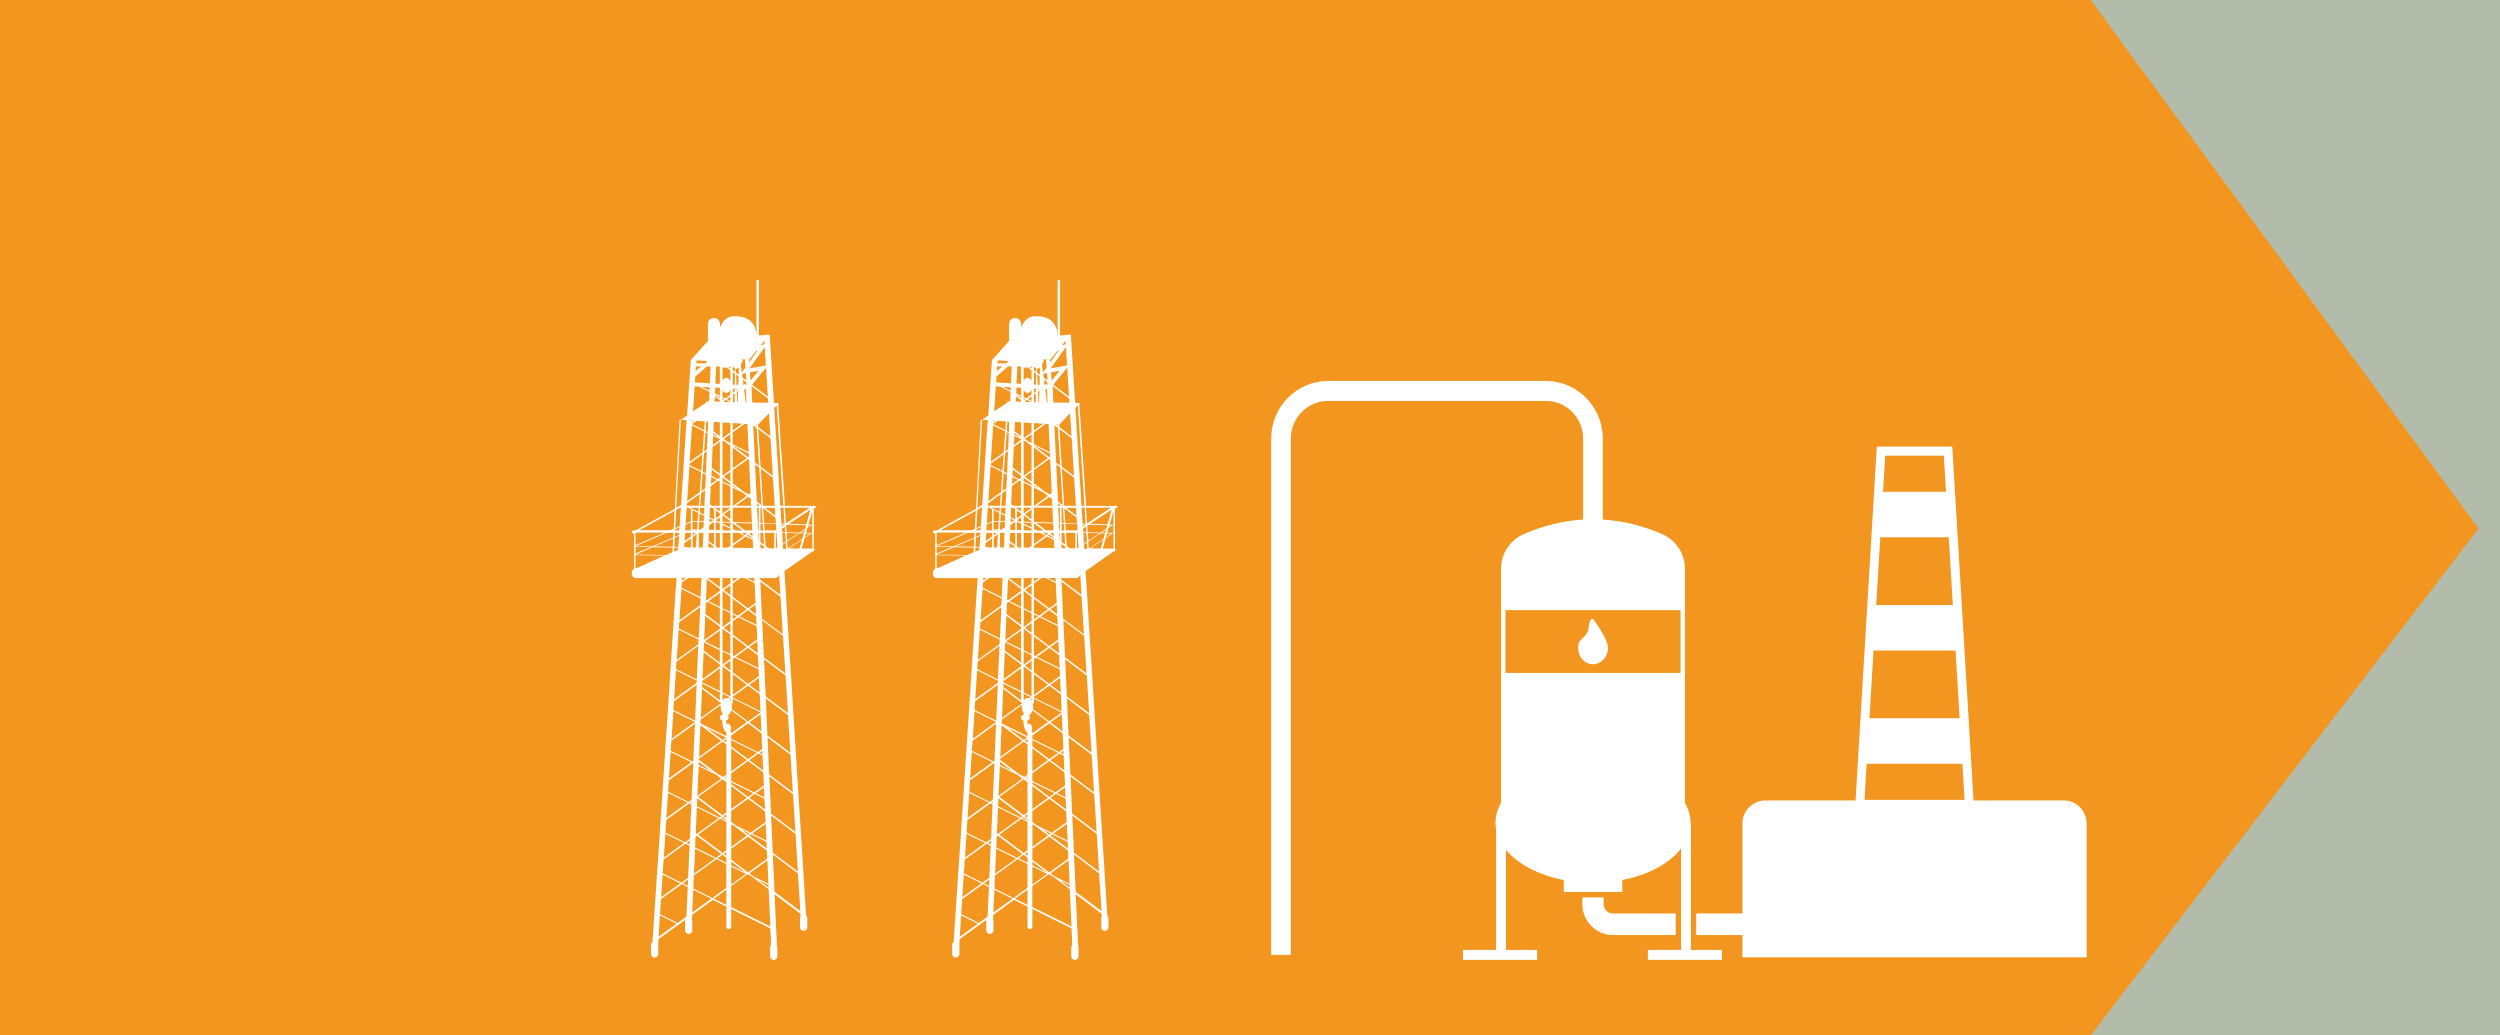 <?xml version="1.0" encoding="UTF-8"?>
<svg xmlns="http://www.w3.org/2000/svg" xmlns:xlink="http://www.w3.org/1999/xlink" id="Layer_1" data-name="Layer 1" viewBox="0 0 495 205">
  <defs>
    <style>
      .cls-1 {
        fill: #f2961f;
      }

      .cls-1, .cls-2, .cls-3, .cls-4 {
        stroke-width: 0px;
      }

      .cls-2 {
        fill: none;
      }

      .cls-3 {
        fill: #fff;
      }

      .cls-4 {
        fill: #b3bbaa;
      }

      .cls-5 {
        clip-path: url(#clippath);
      }
    </style>
    <clipPath id="clippath">
      <rect class="cls-2" x=".02" y="-.66" width="494.28" height="206.33"></rect>
    </clipPath>
  </defs>
  <rect class="cls-4" width="495" height="205"></rect>
  <g>
    <polygon class="cls-1" points=".02 -.66 .02 205.66 413.46 205.66 490.74 104.65 413.46 -.66 .02 -.66"></polygon>
    <g class="cls-5">
      <path class="cls-3" d="m408.62,158.49h-17.86l-4.21-70.06h-14.94l-4.21,70.06h-17.86c-2.51,0-4.54,2.06-4.54,4.6v17.78h-9.15v4.27h9.15v4.41h68.16v-26.46c0-2.54-2.03-4.6-4.54-4.6m-35.35-68.27h11.61l.43,7.16h-12.47l.43-7.16Zm-.97,16.16h13.55l.81,13.42h-15.17l.81-13.42Zm-1.35,22.42h16.25l.81,13.42h-17.86l.81-13.42Zm-1.78,29.58l.43-7.16h18.95l.43,7.16h-19.81Z"></path>
      <path class="cls-3" d="m315.41,131.52c1.64,0,2.97-1.46,2.97-3.26,0-1.62-2.4-4.97-2.88-5.63-.06-.09-.17-.12-.27-.08-.21.08-.53.36-.62,1.35-.25,2.72-2.15,2.15-2.15,4.37,0,1.8,1.33,3.26,2.97,3.26"></path>
      <path class="cls-3" d="m331.79,180.87h-12.43c-1.02,0-1.84-.84-1.84-1.87v-1.32h-4.22v1.32c0,3.38,2.72,6.14,6.06,6.14h12.43v-4.27Z"></path>
      <path class="cls-3" d="m334.8,162.92h-.07c0-1.38-.4-2.7-1.11-3.93v-46.4c0-2.99-1.8-5.65-4.51-6.84-3.92-1.71-7.83-2.63-11.75-2.88v-16.02c0-6.29-5.06-11.42-11.27-11.42h-43.13c-6.21,0-11.27,5.12-11.27,11.42v102.21h3.9v-102.21c0-4.12,3.31-7.47,7.37-7.47h43.13c4.06,0,7.37,3.35,7.37,7.47v16.02c-3.92.24-7.83,1.17-11.75,2.88-2.71,1.18-4.51,3.85-4.51,6.84v46.4c-.7,1.23-1.1,2.55-1.1,3.93,0,.45.05.9.13,1.34v23.82h-6.56v1.97h14.67v-1.97h-6.15v-19.82c2.33,2.83,6.44,5.02,11.44,5.99v2.37h11.58v-2.37c5.15-1,9.36-3.29,11.64-6.25v20.08h-6.57v1.97h14.68v-1.97h-6.16v-25.16Zm-2.05-29.68h-34.67v-12.43h34.67v12.43Z"></path>
      <path class="cls-3" d="m161.45,100.56c.1,0,.19-.08.19-.19s-.08-.19-.19-.19h-.32l.04-.13-.19.13h-5.56l-1.33-20.07v-.12s.18-.19.18-.19h-1.02s-.02-.36-.02-.36l-.83-13.19-1.1.07v.02c-.36.03-.75.06-1.04.09v-10.78c0-.13-.11-.24-.24-.24s-.24.11-.24.24v10.83c-.16-4.17-4.01-3.85-4.17-3.85-1.69-.18-2.59,1.07-3.05,2.22v-.69c0-.66-.54-1.2-1.2-1.2s-1.2.54-1.2,1.2v3.36l-3.39,3.79s1.93.06,3.31.2l-.49.43h-1.71l.04-.56-1.15-.07-.27,4.09-.02.24-.44,6.65-1.34.9h-.15s-.92,17.56-.92,17.56l-7.79,4.28s-.07-.07-.13-.07c-.07,0-.12.04-.15.1h-.25c-.13,0-.24.11-.24.24s.11.24.24.24l.09.17.15-.08v2.52l-.08.03.03.15h.05v1.48l-.08.03.03.15h.05v2.63c-.28.13-.48.48-.48.89,0,.52.33.95.74.95h8.13l-.09,1.38v.24s-.03.17-.03.17l-.49,7.46-.02.22v.16s-.01.08-.01.08l-.48,7.38-.02.38v.09s-.02.24-.02.24l-.47,7.13-.02.38-.02.34-.02.24-.45,6.89-.03.38-.04.58v.24s-.45,6.64-.45,6.64l-.02.38-.05.83-.02.24-.42,6.39-.03.38-.07,1.08v.24s-.42,6.14-.42,6.14l-.03.38-.09,1.33-.02.24-.39,5.9-.03.38-.1,1.57-.02.24-.37,5.65v.08c-.19.13-.3.34-.3.58v1.77c0,.4.32.72.72.72s.72-.32.72-.72v-1.77c0-.06,0-.12-.02-.18l.06-.98,3.91-2.82.2-.15,1.25-.9c-.06.11-.1.23-.1.37v1.76c0,.4.32.72.72.72s.72-.32.72-.72v-1.76c0-.11-.03-.22-.07-.31l.04-1,4.1-2.96,2.67,1.32v4c0,.27.21.48.48.48s.48-.21.48-.48v-3.52l7.75,3.84.03.69.02.35.1,2.23c-.12.13-.2.31-.2.5v1.76c0,.4.32.72.72.72s.72-.32.72-.72v-1.76c0-.12-.03-.24-.08-.34l-.13-2.85v-.25s-.02-.09-.02-.09l-.02-.35-.3-6.63,5.12,3.84.04.52c-.07.11-.12.24-.12.39v1.76c0,.4.32.72.72.72s.72-.32.72-.72v-1.76c0-.21-.09-.4-.23-.53l-.47-7.34-.02-.38-.47-7.46-.03-.38-.47-7.46-.02-.38-.47-7.46-.02-.38-.47-7.46-.02-.38-.47-7.46-.02-.38-.47-7.46-.03-.38-.47-7.46-.02-.38-.36-5.62,5.56-3.9s.06.04.1.04c.09,0,.16-.07.16-.16v-.05l.32-.23h-.32v-8.17h.3Zm-.62,3.32h-.15s-.6-.02-.6-.02l.75-2.64v2.66Zm-11.62,69.66l-.82-.62,3.55-2.56.21,4.63-2.93-1.45Zm2.94,1.7l.03.52-2.01-1.51,1.99.98Zm-4.02-2.5l-3.35-2.51v-2.17l3.35-2.42,3.7,2.78.07,1.6-3.78,2.73Zm-3.35-1.39v-.76l2.99,2.24-2.99-1.48Zm2.93,1.69l-2.93,2.11v-3.56l2.93,1.45Zm.18-7.6l-3.1,2.24v-4.44l.49.24,2.61,1.96Zm-1.18-1.25l1.73.85-.3.21-1.43-1.07Zm1.67,1.25l.35-.25,3.03,1.5.06,1.33-3.44-2.58Zm.55-.4l2.67-1.93.15,3.32-2.82-1.39Zm-.3-.15l-2.88-1.43-.97-.72v-2.17l3.35-2.42,3.35,2.51.1,2.1-2.95,2.13Zm-.75-6.93l-3.1,2.24v-4.57l3.1,2.33Zm-3.1-2.69v-.39l4.37,2.16-1.02.74-3.35-2.51Zm3.6,2.7l1.07-.78,1.92.95.1,2.14-3.09-2.31Zm1.27-.92l1.61-1.17.09,2.01-1.71-.84Zm-.3-.15l-4.57-2.26v-1.54l3.35-2.42,3,2.25.12,2.6-1.9,1.37Zm-1.47-6.41l-3.1,2.24v-4.57l3.1,2.33Zm-3.1-2.69v-1.27l5.1,2.52-1.75,1.26-3.35-2.51Zm3.6,2.7l1.8-1.3.8.4.13,2.95-2.74-2.05Zm1.99-1.44l.56-.41.03.7-.6-.29Zm-.3-.15l-5.29-2.62v-.66l3.35-2.42,2.65,1.99.14,3.1-.85.61Zm-5.21-9.59c.13,0,.24-.11.24-.24v-.74l5.49,2.72h0s-2.46,1.79-2.46,1.79l-3.23-2.42c.02-.15.04-.3.04-.46,0-.23-.03-.44-.08-.64m-.24-1.04v.45c-.07-.11-.15-.21-.23-.28l.23-.17Zm-.49,0c-.1-.04-.2-.07-.31-.07-.3,0-.56.18-.76.47v-1.34l1.41.7-.34.24Zm-1.07-1.18v-5.15l1.56,1.17v4.75l-1.56-.77Zm.25-5.33l1.32-.95v1.94l-1.32-.99Zm-.25-.19v-2.59l1.56.77v.69l-1.56,1.13Zm0-2.83v-4.27l1.56,1.17v3.87l-1.56-.77Zm.25-4.45l1.32-.95v1.94l-1.32-.99Zm-.25-.19v-3.47l1.56.77v1.57l-1.56,1.13Zm0-3.72v-3.39l1.56,1.17v2.99l-1.56-.77Zm.25-3.57l1.32-.95v1.94l-1.32-.99Zm-.25-.19v-2.2h1.56v1.07l-1.56,1.13Zm-.25,30.06l-4.39,3.17.27-6.26,4.12,3.09Zm-3.02-2.63l3.95,1.95-.68.49-3.26-2.45Zm-2.16,23.74l.09-2.14.26-.19,4.83,3.62-1.04.75-4.14-2.05Zm3.94,2.19l-4.17,3.01.02-.47.02-.35.18-4.14,3.95,1.95Zm-3.81-5.05l.22-5.08,4.31,2.13-4.31,3.11-.23-.17Zm.23-5.32l.07-1.56,4.75,3.56-.32.23-4.5-2.23Zm.35-7.93l3.48,1.72.99.75-4.73,3.41.26-5.88Zm-.05-24.15l-4.3,3.1.39-5.96,3.94,1.95-.04.9Zm.06,23.91l.03-.62,2.48,1.86-2.51-1.24Zm0-25.05l-3.94-1.95.08-1.27,4.13-2.98-.02.55v.35s-.25,5.3-.25,5.3Zm-3.83-3.6l.41-6.2,3.77,1.87-.06,1.36-4.12,2.98Zm.42-6.44l.07-1.02,1.27-.92h2.6l-.17,3.8-3.77-1.87Zm.09-1.4l.03-.53h.7l-.74.53Zm3.98,21.41l3.79,2.84s0,0,0,.01l-4.04,2.92.25-5.78Zm3.52-19.77v.4l-2.56,1.85-.19-.09.18-4.09,2.57,1.93Zm-2.41-2.17h2.41v1.81l-2.41-1.81Zm2.41,2.95v2.75l-2.26-1.12,2.26-1.63Zm-2.46,1.78l2.46,1.22v3.34l-2.87-2.15.09-2.18.32-.23Zm2.46,4.92v.41l-3.1,2.24.21-4.81,2.89,2.17Zm0,.77v3.63l-2.99-1.48,2.99-2.16Zm0,3.88v2.46l-3.19-2.39.07-1.61,3.12,1.55Zm0,2.82v.4l-3.44,2.48.23-5.29,3.21,2.4Zm0,.77v4.51l-3.47-1.72v-.3s3.47-2.5,3.47-2.5Zm0,4.76v1.58l-3.51-2.63.03-.67,3.48,1.72Zm0-41.99l-.09-.05.09-.07v.11Zm7.3-10.35l.46,7.45-.81-.61-.05-1.19v-.25s-.02-.15-.02-.15l-.02-.35-.25-5.42.69.51Zm-.39-.66l.35.02.02.25-.36-.27Zm1.67,16.56l2.44,1.83.08,1.19-2.33-.07-.18-2.94Zm.36-.09h1.95l.1,1.54-2.05-1.54Zm7.96,4.12l-1.18.79-2.52-.08-.08-1.29.32-.21,3.65.11-.19.68Zm.6-.67h.39s-.48.33-.48.33l.1-.33Zm-.66.9l-.16.58-.67-.02.84-.56Zm-3.7,3.77h-.62s-.05-.85-.05-.85l.59-.39.08,1.24Zm-9.07,5.76h.8l2.02,1,.18,3.94-1.47,1.07-3.03-2.27v-2.65l1.51-1.09Zm-1.51.72v-.72h1l-1,.72Zm2.79-.72h1.48l.04.75-1.52-.75Zm.48,6.19l1.24-.9.09,1.89-1.33-1Zm1.35,1.37l.08,1.73-3.39-1.68,1.72-1.24,1.59,1.19Zm-1.84-1.38l-1.77,1.28-1.01-.5v-2.87l2.78,2.09Zm-1.97,1.43l-.81.58v-.98l.81.4Zm.3.15l3.61,1.79.12,2.63-1.8,1.3-3.03-2.27v-2.64l1.11-.8Zm2.17,5.9l1.57-1.13.11,2.39-1.68-1.26Zm1.7,1.64l.12,2.54-4.51-2.23,2.45-1.77,1.94,1.46Zm-2.19-1.64l-2.5,1.8-.28-.14v-3.75l2.78,2.08Zm-2.7,1.95l-.08.06v-.1l.08.04Zm.3.15l4.72,2.34.06,1.32-2.13,1.54-3.03-2.27v-2.65l.38-.28Zm4.79,4.01l.13,2.9-2.03-1.52,1.9-1.37Zm-2.39,1.37l-2.78,2.01v-4.1l2.78,2.09Zm.25.18l2.3,1.72.15,3.35-5.48-2.71v-.17l3.03-2.19Zm2.4-21.31h2.98c.32,0,.6-.26.7-.63l.06-.05.25,4-3.98-2.98v-.35Zm-8.76-5.87h-.05s.03-.01.03-.01h.02Zm-8.27-.14h.81s-.03.42-.03.42l-.82.37.04-.79Zm11.76-3.4h-.15v-.08l.15.08Zm-.15-.32v-1.11l1.91,1.43h-1.26l-.64-.32Zm5.46-.99h.46s.08,1.31.08,1.31h-.54v-1.31Zm4.27,1.39l-.03-.45.58-.38.07,1.09-.58-.02s.02-.05.02-.09c0-.06-.02-.12-.06-.16m-10.21-.08h-.56l-1-.03v-1.06l1.56.77v.31Zm9.32,3.63h-.2l.19-.13v.13Zm-1.74-.1l-.62-.47-.16-2.58h1.86v3.07l-1.08-.02Zm-.59,0v-.07s.1.07.1.07h-.1Zm-8.55-.13v-2.91h1.56v2.53l-.54.39-1.02-.02Zm-7.6-.13l.05-.77,1.28-.93v1.73l-1.3-.02-.03-.02Zm2.5-2.54l-.18,2.59h-.66v-1.98l.85-.61Zm-.85.25v-.48h.67l-.67.48Zm2.02,2.36h-.77v-2.85h.9l-.04.79v.35s-.09,1.71-.09,1.71Zm2.26-.07v.1l-1.16-.02.04-.92,1.12.84Zm-1.1-1.19l.07-1.59h1.03v2.42l-1.1-.83Zm1.42,1.07v-2.66h.82v2.9h-.5s-.31-.24-.31-.24Zm2.86.27l.05-.03v.03h-.05Zm.53,0v-.39l2.55-1.84,1.38.68.07,1.61-4.01-.06Zm3.92-1.91v.11s-1.16-.58-1.16-.58l.28-.2.89.67Zm-.64-.84l.25-.18h.34l.03.65-.62-.47Zm-.83.23l-.84-.41h.93l.24.18-.33.24Zm-.2.14l-2.25,1.63v-2.19h1.12l1.13.56Zm2.84.98l-.07-1.54h.12v1.58l-.04-.03Zm.04.4v.57l-.03-.54v-.05s.03.02.03.02Zm.32,1.08v-.84l.74.56.02.3h-.76Zm0-1.21v-1.82h.57l.15,2.35-.72-.54Zm3.05,1.24v-3.05h.14l.18,2.84-.32.21Zm-14.32-3.68h-.12s.12-.09.12-.09v.09Zm1.11.03l.04-.95.73-.53h.23v1.51l-1.01-.03Zm.06-1.33v-.17s.23,0,.23,0l-.23.17Zm-1.14.83l-.63.45h-.36s.11-1.51.11-1.51l.92.03-.05,1.03Zm-.84.6h-.01s-.14.01-.14.01h0s.16-.01.16-.01Zm-.45.01h-.9v-.04h.03s.87.02.87.02v.02Zm-1.22.48v.71l-1.26.91.1-1.51.27-.11h.89Zm-2.33.44l-.86.37.04-.81h.84l-.03.44Zm-.01.18l-.11,1.6-.02.24v.03s-.02.28-.02.28h-.81s.09-1.79.09-1.79l.86-.37Zm2.34,2.35v.05h-.85s-.12-.07-.12-.07h.97Zm.32,0h.65s0,.05,0,.05h-.65v-.05Zm1.25.02h.76s0,.04,0,.04h-.76v-.04Zm1.87.03l1.16.02v.02h-1.17s0-.03,0-.03Zm2.3.04h0s-.28,0-.28,0h-.01s.29,0,.29,0Zm.52,0h.35s-.35,0-.35,0h0Zm11.93-.93l-.13-2.13.61.02.11,1.71-.59.4Zm.77-2.1l2.28.07-2.18,1.45-.1-1.52Zm-.99-1.33l-.02-.37.56.02-.53.35Zm-1.06.69l-.19.12h-2.13l-.08-1.29,2.33.07.07,1.09Zm-3.15-1.35v-3.01h.26l.19,3.03h-.45Zm-.72-4.24l-.02-.38v-.25s-.08-1.45-.08-1.45l-.02-.35-.22-4.92.82.61.46,7.45-.95-.71Zm.65.86h-.62l-.02-.48.64.48Zm-.6.37h.34v3h-.2s-.14-3-.14-3Zm.34,3.16v1.32h-.14l-.03-.56-.02-.35-.02-.41h.2Zm-1.29,1.21l-.15.11h-1.3l-1.95-1.46,3.35.1.06,1.25Zm-4.33-.45l-1.56-.78v-.2l1.56.05v.93Zm-2.09-.79v1.3l-.82-.02v-1.51h.37s.44.23.44.23Zm-.26-.37l-.56-.27.82-.59v.87h-.26Zm-.56-.64v-1.61l.82.61v.41l-.82.59Zm.82-1.36l-1.02-.76h1.02v.76Zm-.82,1.97h.03s-.03.01-.03.01h0Zm-.34,0h.02s0,0,0,0h-.02Zm.02-.4l-.9-.45.08-1.88h.45l.37.27v2.05Zm-.9-25.5h0s-1.55-.76-1.55-.76l1.58.09-.03.67Zm.72,25.66l-.33.24h-.43s.03-.6.03-.6l.73.36Zm-1.04-18.43v.35s-.04.6-.04.6l-.43-.21.13-1.85.38.03-.05,1.09Zm-.05,1.19l-.14,3.19-.56.41.27-3.82.43.21Zm-.16,3.57l-.11,2.47v.35s-.08,1.53-.08,1.53l-.64-.32.26-3.63.57-.41Zm-.2,4.6l-.12,2.74-.78.57.26-3.62.65.32Zm-.14,3.11l-.09,1.99-.02.35-.03.76h-.84l.18-2.52.79-.58Zm-.15,3.47l-.06,1.35-.85-.42.06-.92h.85Zm-.07,1.59l-.05,1.09-.92-.03.1-1.49.86.43Zm-1.26,1.05l-1.01-.03h-.02v-2.15l1.15.57-.12,1.62Zm.13-1.85l-1.58-.78h1.64l-.06.78Zm-1.13,1.98l.99.03-.11,1.5-.9-.03h-.02v-1.49h.03Zm-.35,1.64l-.17.07h-.95l.07-1.12,1.05-.45v1.49Zm-2.27.07h-.85v-.23s.89-.38.89-.38l-.04.61Zm-1.15,0h-.24l.24-.1v.1Zm-.03.48l-.05.94-4.09,1.75-3.36-.05,6.17-2.64h1.34Zm-.06,1.12l-.08,1.64-3.61-.06,3.7-1.59Zm-.09,1.8l-.05.93-1.24.56-6.07-.09,3.39-1.45,3.96.06Zm17.41,33l.16,3.4-2.38-1.79,2.23-1.61Zm.12-22.5v-.35s-.13-2.55-.13-2.55v-.25s-.04-.61-.04-.61l3.98,2.99.47,7.46-4.12-3.09-.16-3.59Zm5.23-10.28l-.09-1.41,2.44-1.63.86.03-.31,1.08-2.9,1.93Zm3.6-3l.86.03-1.06.71.21-.74Zm.04-.16l.26-.92.84-.56.11-.07v1.59h-.15s-1.07-.04-1.07-.04Zm.07-1.66l-3.46-.1,4.28-2.79-.82,2.9Zm.71-3.29l-4.75,3.1-.21-3.1h4.96Zm-5.04,3.16l-.6-.02-.02-.35-.02-.38-.15-2.41h.59l.21,3.16Zm-1.55-23.44l1.32,19.91h-.59l-.29-4.67-.02-.38-.47-7.46-.02-.38-.41-6.49.5-.52Zm-.38,19.91h-2.32l-.46-7.37,2.43,1.82.35,5.55Zm-.37-5.93l-2.43-1.82-.46-7.45,2.42,1.81.47,7.46Zm-.49-7.84l-2.42-1.81-.03-.48,2.16-2.25.29,4.54Zm-.42-6.64l-3.17-.04-.15-3.24,3.27,2.45.05.82Zm-3.48,18.59v.07s-.26-.2-.26-.2l.26.13Zm-.07-.28l.06-.04v.07s-.06-.03-.06-.03Zm.09.72l.06,1.37h-3.05l2.45-1.77.54.4Zm-.05-23.41l-.12-1.64,1.71-.31-1.59,1.94Zm3.43,3.17l-3.13-2.35,2.51-3.07.26-.32.36,5.73Zm-.7-11.04l.04.68-.48.13-.28.08.72-.89Zm-.06,1.43l.14-.19.23,3.64-.57.1-2.65.47v-.04s2.85-3.98,2.85-3.98Zm-4.26,2.49v-.16s0-.09-.01-.13l1.3.14,1.48-1.84.27-.08-1.72,2.4-.04-.48-.8-.05.1,1.56-.35.48-.36.5-.22-1.69c.21-.15.35-.39.35-.66m.64,4.89h-.02s-.02-.34-.02-.34l-.41.29-.14-1.08.7.53.03.49-.16.11Zm.14,3.39h-.13s-.34-2.62-.34-2.62l.35.02.12,2.6Zm-.77-4.92l-.1-.76.68-.12h.07s.09,1.43.09,1.43l-.73-.55Zm-1.25-1.75c.19,0,.37-.1.52-.28l-.04,1.46-.54-.4-.04-.78s.06,0,.09,0m.1,4.2v-.24s.31.02.31.02h0s-.31.23-.31.23Zm.3.15l-.06,2.29h-.12s-.09-2.09-.09-2.09l.28-.2Zm-.34-1.18l-.09-2.02.51.38-.05,1.66-.37-.02Zm-.73-3.7c.12.22.27.39.44.47v.69s-.44-.32-.44-.32v-.83Zm0,1.2l.43.32-.04,2.17-.39-.02v-2.46Zm0,3.25l.38.02v.56s-.38.27-.38.27v-.85Zm0,1.21l.37-.26-.03,1.76h-.33s0-.01,0-.01v-1.48Zm0,5.63l1.88.12-1.88,1.35v-1.47Zm0,1.84l2.34-1.69.55.03.25,5.57-3.15-1.56v-2.36Zm0,2.6l3.16,1.56.03.64-.16.11-3.03-2.27v-.04Zm0,.41l2.78,2.09-2.78,2.01v-4.1Zm0,4.46l3.03-2.19.19.14.3,6.61-.34.24-.85-.42-2.33-1.75v-2.64Zm0,3.01l.9.67-.9-.44v-.23Zm0,.47l1.85.92.93.7-2.71,1.96h-.07v-3.57Zm0,3.99l.06-.04h3.59l.13,2.96-3.56-.11-.22-.16v-2.64Zm-.48,2.28l-1.32-.99,1.32-.95v1.94Zm0-7.47l-1.32-.99,1.32-.95v1.94Zm0-7.63l-.64-.32-.67-.5,1.32-.95v1.77Zm-.73-8.71l.73-.53v.89l-.73-.36Zm.69.59l-1.11-.04-.17-.13.38-.28.89.44Zm.04-7.08v.43l-.39-.29c.13-.04.26-.09.39-.14m-1.56.24c.27.04.54.03.8-.02l.76.57v2.14c-.17-.41-.47-.68-.8-.68-.31,0-.59.23-.76.59v-2.6Zm0,4.46c.18.36.45.59.76.59.33,0,.63-.27.8-.68v.98l-1.03.75-.53-.26v-1.37Zm0,1.62l.33.16-.33.24v-.4Zm0,4.8l1.56.1v1.85l-1.56,1.13v-3.08Zm0,3.55l.44.22,1.12.84v4.8l-1.56,1.13v-6.99Zm0,7.36l1.56,1.17v.35l-1.56-.77v-.75Zm0,.99l1.56.77v3.81h-1.56v-4.58Zm0,4.96h1.56v.03l-1.56,1.13v-1.16Zm1.56,2.69v.14l-1.56-.05v-1.27l1.56,1.17Zm-2.81-30.67h.51c.07.04.14.07.21.1v3.37l-.88-.05.15-3.41Zm-.18,4.19l.91.05v1.57l-.96-.47.05-1.15Zm-.06,1.39l.97.48v.27l-.97-.73v-.02Zm-.02.38l.99.74v.31l-1.03-.04.04-1.01Zm-.22,5.05l1.21.08v2.72l-1.29-.96.08-1.83Zm-.1,2.18l1.3.98h0s-1.32-.65-1.32-.65v-.33Zm-.02.56l1.33.66v.16l-1.41,1.02.08-1.83Zm-.1,2.21l1.43-1.03v6.34l-1.61-1.2.18-4.1Zm-.2,4.46l1.62,1.22v.4l-.39.28-1.28-.64.06-1.27Zm-.07,1.51l1.09.54-1.16.83.06-1.37Zm1.39.69l.29.15v4.84h-1.52l-.41-.3.16-3.62,1.47-1.06Zm-4.44-22.61h1.03l-1.09.96.06-.96Zm-.13,2.04l2.31-2.04h.73l-.15,3.35-2.96-.17.08-1.14Zm-.12,1.92l.84.05,2.1,1.04v.11s-.08,1.78-.08,1.78l-.43-.02h-.14s0,.14,0,.14v.11s-2.6,1.73-2.6,1.73l.32-4.94Zm-.44,6.78l.36.02-.38.28.02-.3Zm-.04.68l.87-.63,1.62.1-.12,1.73-2.38-1.18v-.03Zm-.02.27l2.37,1.17-.3,4.18-2.55,1.84.47-7.19Zm-.5,7.57l2.55-1.84-.23,3.27-2.33-1.15.02-.28Zm-.03.51l2.33,1.15-.28,3.98-2.5,1.81.46-6.95Zm-.48,7.33l2.5-1.8-.16,2.3h-2.37l.03-.5Zm.18.87l.65.32s-.06.07-.06.12v2.3l-1.04.44.21-3.19h.24Zm-1.39-17.38l1.13.07v.23s-.03.24-.03.24l-.05.78-.03.38-.44,6.69-.02.24-.03.53-.02.38-.45,6.94-.02.24v.15s-.95.52-.95.52l.91-17.38Zm0,17.32v.05s-.24,3.69-.24,3.69l-.88.38.19-3.61.94-.52Zm-1.24.68l-.19,3.57-.65.28h-6.17l7.02-3.85Zm-7.74,4.33h5.77l-5.77,2.47v-2.47Zm0,2.8l3.01.04-3.01,1.29v-1.34Zm0,4.23v-2.57l5.73.09-5.51,2.48h-.22Zm8.13,18.49l4.3-3.11v.06s-.02.35-.02.35l-.28,6.24-4.11-2.03.1-1.51Zm-.11,1.75l4.11,2.04-.02.4v.04s-4.47,3.23-4.47,3.23l.37-5.71Zm-.4,6.09l4.48-3.23-.3,6.81v.3s-4.3-2.12-4.3-2.12l.12-1.76Zm-.13,2l4.28,2.12-4.63,3.35.36-5.46Zm-.38,5.84l4.65-3.36-.28,6.33v.35s-.04.65-.04.65l-.2.14-4.27-2.11.13-2.01Zm-.15,2.24l4.08,2.02-4.42,3.19.34-5.21Zm-.53,8.09l3.89,1.92-4.21,3.04.33-4.97Zm-.53,8.09l3.7,1.83-4,2.89.31-4.72Zm-.53,8.09l3.5,1.73-3.79,2.74.29-4.47Zm-.81,12.31l.28-4.23,3.31,1.64-3.59,2.59Zm5.65-6.92l-.02.35-.12,2.58-1.73,1.25-3.49-1.73.2-2.99,4.12-2.97,1.17.58-.13,2.93Zm.14-3.17l-.98-.49,1.04-.75-.05,1.23Zm.18-4.06l-.02.35-.09,2.1-1.35.97-3.69-1.82.18-2.75,4.33-3.13.8.4-.17,3.87Zm.18-4.11l-.61-.3.65-.47-.03.77Zm.14-3.12v.35s-.08,1.62-.08,1.62l-.97.7-3.88-1.92.16-2.5,4.54-3.28.44.22-.21,4.81Zm.22-5.05l-.25-.12.26-.19v.32Zm.1-2.18l-.02.35-.05,1.14-.58.42-4.07-2.02.15-2.25,4.75-3.43.08.04-.25,5.75Zm.06,23.8l.04-.95v-.35s.16-3.2.16-3.2l3.58,1.77-3.78,2.73Zm6.75-1.5l-2.47-1.22,2.47-1.79v3.01Zm0-3.37l-2.77,2-3.77-1.87.11-2.59,4.48-3.24,1.95.96v4.74Zm0-4.98l-1.75-.87.99-.71.76.57v1.01Zm0-1.37l-.52-.39.52-.37v.76Zm0-1.12l-.76.55-4.83-3.62,4.36-3.15,1.23.61v5.61Zm0-5.86l-1.03-.51.26-.19.76.57v.13Zm0-.49l-.52-.39.52-.37v.76Zm0-1.12l-.76.55-4.83-3.62,4.83-3.49.76.57v5.98Zm0-6.35l-.52-.38h.01s.5.24.5.24v.15Zm0-.39l-.3-.15.3-.22v.37Zm0-.73l-.6.44-.92-.46-3.9-2.92v-.25s4.67-3.36,4.67-3.36l.76.57v5.98Zm0-6.35l-.52-.38.52-.37v.76Zm0-1.98v.71l-4.98-2.47-.13-.1.03-.73,3.97-2.87c-.01.1-.02.2-.02.31,0,.55.16,1.04.41,1.36-.01.08-.02.16-.03.24-.3.01-.54.26-.54.56,0,.28.21.52.48.56.02.9.16,1.62.34,1.75.06.29.24.52.46.61,0,.02,0,.03,0,.05m.81-.35c.09-.15.15-.33.15-.54,0-.49-.32-.88-.72-.88-.1,0-.2.03-.28.07.02-.22.04-.46.04-.72.27-.04.48-.27.48-.56,0-.18-.09-.35-.22-.45.33-.12.61-.48.75-.95l3.06,2.29-3.1,2.24v-.17c0-.14-.06-.26-.15-.35m.15,34.94v-4.18l3.23-2.33.72.36,3.46,2.59.05,1.1.02.35.27,5.94-7.74-3.83Zm13.69.79l-5.11-3.84v-.22s-.04-.61-.04-.61v-.25s-.29-6.02-.29-6.02v-.26s4.97,3.73,4.97,3.73l.47,7.46Zm-.49-7.84l-4.97-3.73-.07-1.64v-.25s-.23-4.71-.23-4.71v-.35s-.03-.41-.03-.41l4.84,3.63.47,7.46Zm-.49-7.84l-4.83-3.62-.11-2.45v-.25s-.16-3.4-.16-3.4l-.02-.35-.04-.91,4.7,3.52.47,7.46Zm-.49-7.84l-4.69-3.51-.15-3.26v-.25s-.11-2.08-.11-2.08v-.35s-.08-1.41-.08-1.41l4.55,3.41.47,7.46Zm-.49-7.84l-4.55-3.41-.19-4.07v-.25s-.04-.78-.04-.78l-.02-.35-.09-1.91,4.41,3.31.47,7.46Zm-.49-7.84l-4.4-3.3-.21-4.59v-.29s-.02-.07-.02-.07v-.18s-.11-2.23-.11-2.23l4.27,3.2.47,7.46Zm-.5-7.84l-4.26-3.19-.19-4.09-.02-.35-.06-1.24v-.25s-.08-1.42-.08-1.42l4.13,3.09.47,7.46Zm.71-24.77l2.58-1.72-.49,1.73-2.09-.02Zm2.49.02l.59-2.07,1.43-.95.11-.07v3.11l-2.12-.02Z"></path>
      <path class="cls-3" d="m221.08,100.56c.1,0,.19-.08.19-.19s-.08-.19-.19-.19h-.32l.04-.13-.19.13h-5.56l-1.33-20.07v-.12s.18-.19.18-.19h-1.02s-.02-.36-.02-.36l-.83-13.19-1.1.07v.02c-.36.03-.75.06-1.04.09v-10.78c0-.13-.11-.24-.24-.24s-.24.11-.24.24v10.83c-.16-4.17-4.01-3.85-4.17-3.85-1.69-.18-2.59,1.07-3.05,2.22v-.69c0-.66-.54-1.2-1.2-1.2s-1.2.54-1.2,1.2v3.36l-3.39,3.79s1.93.06,3.31.2l-.49.43h-1.71l.04-.56-1.15-.07-.27,4.09-.02.24-.44,6.65-1.34.9h-.15s-.92,17.56-.92,17.56l-7.79,4.28s-.07-.07-.13-.07c-.07,0-.12.04-.15.1h-.25c-.13,0-.24.11-.24.24s.11.24.24.24l.09.17.15-.08v2.52l-.08.03.03.15h.05v1.48l-.08.03.03.15h.05v2.63c-.28.13-.48.48-.48.89,0,.52.33.95.74.95h8.13l-.09,1.38v.24s-.03.17-.03.17l-.49,7.46-.02.22v.16s-.01.08-.01.08l-.48,7.38-.02.38v.09s-.02.24-.02.24l-.47,7.13-.02.38-.02.34-.02.24-.45,6.89-.03.38-.04.58v.24s-.45,6.64-.45,6.64l-.02.38-.05.83-.02.24-.42,6.39-.03.38-.07,1.08v.24s-.42,6.14-.42,6.14l-.03.38-.09,1.33-.02.24-.39,5.9-.03.38-.1,1.57-.02.24-.37,5.65v.08c-.19.13-.3.34-.3.58v1.77c0,.4.32.72.72.72s.72-.32.72-.72v-1.77c0-.06,0-.12-.02-.18l.06-.98,3.91-2.82.2-.15,1.25-.9c-.06.11-.1.23-.1.37v1.76c0,.4.32.72.72.72s.72-.32.72-.72v-1.76c0-.11-.03-.22-.07-.31l.04-1,4.1-2.96,2.67,1.32v4c0,.27.21.48.48.48s.48-.21.48-.48v-3.52l7.75,3.84.03.69.02.35.1,2.23c-.12.13-.2.31-.2.5v1.76c0,.4.32.72.72.72s.72-.32.72-.72v-1.76c0-.12-.03-.24-.08-.34l-.13-2.85v-.25s-.02-.09-.02-.09l-.02-.35-.3-6.63,5.12,3.84.04.52c-.07.11-.12.24-.12.39v1.76c0,.4.32.72.72.72s.72-.32.72-.72v-1.76c0-.21-.09-.4-.23-.53l-.47-7.34-.02-.38-.47-7.46-.03-.38-.47-7.46-.02-.38-.47-7.46-.02-.38-.47-7.46-.02-.38-.47-7.46-.02-.38-.47-7.46-.03-.38-.47-7.46-.02-.38-.36-5.62,5.56-3.9s.06.04.1.04c.09,0,.16-.07.16-.16v-.05l.32-.23h-.32v-8.17h.3Zm-.62,3.32h-.15s-.6-.02-.6-.02l.75-2.64v2.66Zm-11.62,69.66l-.82-.62,3.55-2.56.21,4.63-2.93-1.45Zm2.94,1.7l.03.52-2.01-1.51,1.99.98Zm-4.02-2.5l-3.35-2.51v-2.17l3.35-2.42,3.7,2.78.07,1.6-3.78,2.73Zm-3.35-1.39v-.76l2.99,2.24-2.99-1.48Zm2.93,1.69l-2.93,2.11v-3.56l2.93,1.45Zm.18-7.6l-3.1,2.24v-4.44l.49.24,2.61,1.96Zm-1.18-1.25l1.73.85-.3.21-1.43-1.07Zm1.67,1.25l.35-.25,3.03,1.5.06,1.33-3.44-2.58Zm.55-.4l2.67-1.93.15,3.32-2.82-1.39Zm-.3-.15l-2.88-1.43-.97-.72v-2.17l3.35-2.42,3.35,2.51.1,2.1-2.95,2.13Zm-.75-6.93l-3.1,2.24v-4.57l3.1,2.33Zm-3.1-2.69v-.39l4.37,2.16-1.02.74-3.35-2.51Zm3.6,2.7l1.07-.78,1.92.95.1,2.14-3.09-2.31Zm1.27-.92l1.61-1.17.09,2.01-1.71-.84Zm-.3-.15l-4.57-2.26v-1.54l3.35-2.42,3,2.25.12,2.6-1.9,1.37Zm-1.47-6.41l-3.1,2.24v-4.57l3.1,2.33Zm-3.1-2.69v-1.27l5.1,2.52-1.75,1.26-3.35-2.51Zm3.6,2.7l1.8-1.3.8.4.13,2.95-2.74-2.05Zm1.99-1.44l.56-.41.03.7-.6-.29Zm-.3-.15l-5.29-2.62v-.66l3.35-2.42,2.65,1.99.14,3.1-.85.61Zm-5.21-9.59c.13,0,.24-.11.24-.24v-.74l5.49,2.72h0s-2.46,1.79-2.46,1.79l-3.23-2.42c.02-.15.04-.3.04-.46,0-.23-.03-.44-.08-.64m-.24-1.04v.45c-.07-.11-.15-.21-.23-.28l.23-.17Zm-.49,0c-.1-.04-.2-.07-.31-.07-.3,0-.56.18-.76.47v-1.34l1.41.7-.34.24Zm-1.07-1.18v-5.15l1.56,1.17v4.75l-1.56-.77Zm.25-5.33l1.32-.95v1.94l-1.32-.99Zm-.25-.19v-2.59l1.56.77v.69l-1.56,1.13Zm0-2.83v-4.27l1.56,1.17v3.87l-1.56-.77Zm.25-4.45l1.32-.95v1.94l-1.32-.99Zm-.25-.19v-3.47l1.56.77v1.57l-1.56,1.13Zm0-3.72v-3.39l1.56,1.17v2.99l-1.56-.77Zm.25-3.57l1.32-.95v1.94l-1.32-.99Zm-.25-.19v-2.2h1.56v1.07l-1.56,1.13Zm-.25,30.06l-4.39,3.17.27-6.26,4.12,3.09Zm-3.02-2.63l3.95,1.95-.68.49-3.26-2.45Zm-2.16,23.74l.09-2.14.26-.19,4.83,3.62-1.04.75-4.14-2.05Zm3.94,2.19l-4.17,3.01.02-.47.02-.35.18-4.14,3.95,1.95Zm-3.81-5.05l.22-5.08,4.31,2.13-4.31,3.11-.23-.17Zm.23-5.32l.07-1.56,4.75,3.56-.32.23-4.5-2.23Zm.35-7.93l3.48,1.72.99.75-4.73,3.41.26-5.88Zm-.05-24.15l-4.3,3.1.39-5.96,3.94,1.95-.04.9Zm.06,23.91l.03-.62,2.48,1.86-2.51-1.24Zm0-25.05l-3.94-1.95.08-1.27,4.13-2.98-.02.55v.35s-.25,5.3-.25,5.3Zm-3.83-3.6l.41-6.2,3.77,1.87-.06,1.36-4.12,2.98Zm.42-6.44l.07-1.02,1.27-.92h2.6l-.17,3.8-3.77-1.87Zm.09-1.4l.03-.53h.7l-.74.53Zm3.98,21.41l3.79,2.84s0,0,0,.01l-4.04,2.92.25-5.78Zm3.52-19.77v.4l-2.56,1.85-.19-.09.18-4.09,2.57,1.93Zm-2.41-2.17h2.41v1.81l-2.41-1.81Zm2.41,2.95v2.75l-2.26-1.12,2.26-1.63Zm-2.46,1.78l2.46,1.22v3.34l-2.87-2.15.09-2.18.32-.23Zm2.46,4.92v.41l-3.1,2.24.21-4.81,2.89,2.17Zm0,.77v3.63l-2.99-1.48,2.99-2.16Zm0,3.88v2.46l-3.19-2.39.07-1.61,3.12,1.55Zm0,2.82v.4l-3.44,2.48.23-5.29,3.21,2.4Zm0,.77v4.51l-3.47-1.72v-.3s3.47-2.5,3.47-2.5Zm0,4.76v1.58l-3.51-2.63.03-.67,3.48,1.72Zm0-41.99l-.09-.05.09-.07v.11Zm7.3-10.35l.46,7.45-.81-.61-.05-1.19v-.25s-.02-.15-.02-.15l-.02-.35-.25-5.42.69.51Zm-.39-.66l.35.02.02.25-.36-.27Zm1.67,16.56l2.44,1.83.08,1.19-2.33-.07-.18-2.94Zm.36-.09h1.95l.1,1.54-2.05-1.54Zm7.96,4.12l-1.18.79-2.52-.08-.08-1.29.32-.21,3.65.11-.19.68Zm.6-.67h.39s-.48.33-.48.33l.1-.33Zm-.66.9l-.16.58-.67-.02.84-.56Zm-3.7,3.77h-.62s-.05-.85-.05-.85l.59-.39.08,1.24Zm-9.07,5.76h.8l2.02,1,.18,3.94-1.47,1.07-3.03-2.27v-2.65l1.51-1.09Zm-1.51.72v-.72h1l-1,.72Zm2.79-.72h1.48l.04.75-1.52-.75Zm.48,6.19l1.24-.9.09,1.89-1.33-1Zm1.35,1.37l.08,1.73-3.39-1.68,1.72-1.24,1.59,1.19Zm-1.84-1.38l-1.77,1.28-1.01-.5v-2.87l2.78,2.09Zm-1.97,1.43l-.81.58v-.98l.81.4Zm.3.15l3.61,1.79.12,2.63-1.8,1.3-3.03-2.27v-2.64l1.11-.8Zm2.17,5.9l1.57-1.13.11,2.39-1.68-1.26Zm1.7,1.64l.12,2.54-4.51-2.23,2.45-1.77,1.94,1.46Zm-2.19-1.64l-2.5,1.8-.28-.14v-3.75l2.78,2.08Zm-2.7,1.95l-.08.06v-.1l.08.04Zm.3.15l4.72,2.34.06,1.32-2.13,1.54-3.03-2.27v-2.65l.38-.28Zm4.79,4.01l.13,2.9-2.03-1.52,1.9-1.37Zm-2.39,1.37l-2.78,2.01v-4.1l2.78,2.09Zm.25.18l2.3,1.72.15,3.35-5.48-2.71v-.17l3.03-2.19Zm2.4-21.31h2.98c.32,0,.6-.26.7-.63l.06-.05.25,4-3.98-2.98v-.35Zm-8.76-5.87h-.05s.03-.01.03-.01h.02Zm-8.27-.14h.81s-.03.42-.03.42l-.82.37.04-.79Zm11.76-3.4h-.15v-.08l.15.08Zm-.15-.32v-1.11l1.91,1.43h-1.26l-.64-.32Zm5.46-.99h.46s.08,1.31.08,1.31h-.54v-1.31Zm4.27,1.39l-.03-.45.58-.38.07,1.09-.58-.02s.02-.05.02-.09c0-.06-.02-.12-.06-.16m-10.21-.08h-.56l-1-.03v-1.06l1.56.77v.31Zm9.32,3.63h-.2l.19-.13v.13Zm-1.74-.1l-.62-.47-.16-2.58h1.86v3.07l-1.08-.02Zm-.59,0v-.07s.1.07.1.07h-.1Zm-8.55-.13v-2.91h1.56v2.53l-.54.39-1.02-.02Zm-7.6-.13l.05-.77,1.28-.93v1.73l-1.3-.02-.03-.02Zm2.5-2.54l-.18,2.59h-.66v-1.98l.85-.61Zm-.85.25v-.48h.67l-.67.48Zm2.02,2.36h-.77v-2.85h.9l-.04.79v.35s-.09,1.71-.09,1.71Zm2.26-.07v.1l-1.16-.02.04-.92,1.12.84Zm-1.1-1.19l.07-1.59h1.03v2.42l-1.1-.83Zm1.42,1.07v-2.66h.82v2.9h-.5s-.31-.24-.31-.24Zm2.86.27l.05-.03v.03h-.05Zm.53,0v-.39l2.55-1.84,1.38.68.07,1.61-4.01-.06Zm3.92-1.91v.11s-1.16-.58-1.16-.58l.28-.2.89.67Zm-.64-.84l.25-.18h.34l.03.65-.62-.47Zm-.83.23l-.84-.41h.93l.24.18-.33.24Zm-.2.14l-2.25,1.63v-2.19h1.12l1.13.56Zm2.84.98l-.07-1.54h.12v1.58l-.04-.03Zm.04.4v.57l-.03-.54v-.05s.03.02.03.02Zm.32,1.08v-.84l.74.56.02.3h-.76Zm0-1.21v-1.82h.57l.15,2.35-.72-.54Zm3.05,1.24v-3.05h.14l.18,2.84-.32.21Zm-14.32-3.68h-.12s.12-.09.12-.09v.09Zm1.11.03l.04-.95.73-.53h.23v1.51l-1.01-.03Zm.06-1.33v-.17s.23,0,.23,0l-.23.17Zm-1.14.83l-.63.45h-.36s.11-1.51.11-1.51l.92.03-.05,1.03Zm-.84.6h-.01s-.14.01-.14.01h0s.16-.01.16-.01Zm-.45.01h-.9v-.04h.03s.87.02.87.02v.02Zm-1.22.48v.71l-1.26.91.1-1.51.27-.11h.89Zm-2.33.44l-.86.37.04-.81h.84l-.03.44Zm-.01.18l-.11,1.6-.02.24v.03s-.02.28-.02.28h-.81s.09-1.79.09-1.79l.86-.37Zm2.34,2.35v.05h-.85s-.12-.07-.12-.07h.97Zm.32,0h.65s0,.05,0,.05h-.65v-.05Zm1.25.02h.76s0,.04,0,.04h-.76v-.04Zm1.87.03l1.16.02v.02h-1.17s0-.03,0-.03Zm2.3.04h0s-.28,0-.28,0h-.01s.29,0,.29,0Zm.52,0h.35s-.35,0-.35,0h0Zm11.93-.93l-.13-2.13.61.02.11,1.71-.59.4Zm.77-2.1l2.28.07-2.18,1.45-.1-1.52Zm-.99-1.33l-.02-.37.56.02-.53.35Zm-1.06.69l-.19.12h-2.13l-.08-1.29,2.33.07.07,1.09Zm-3.15-1.35v-3.01h.26l.19,3.03h-.45Zm-.72-4.24l-.02-.38v-.25s-.08-1.45-.08-1.45l-.02-.35-.22-4.92.82.61.46,7.45-.95-.71Zm.65.86h-.62l-.02-.48.64.48Zm-.6.37h.34v3h-.2s-.14-3-.14-3Zm.34,3.16v1.32h-.14l-.03-.56-.02-.35-.02-.41h.2Zm-1.29,1.21l-.15.11h-1.3l-1.95-1.46,3.35.1.06,1.25Zm-4.33-.45l-1.56-.78v-.2l1.56.05v.93Zm-2.09-.79v1.3l-.82-.02v-1.51h.37s.44.23.44.23Zm-.26-.37l-.56-.27.82-.59v.87h-.26Zm-.56-.64v-1.61l.82.61v.41l-.82.59Zm.82-1.36l-1.02-.76h1.02v.76Zm-.82,1.97h.03s-.03.01-.03.01h0Zm-.34,0h.02s0,0,0,0h-.02Zm.02-.4l-.9-.45.08-1.88h.45l.37.27v2.05Zm-.9-25.5h0s-1.55-.76-1.55-.76l1.58.09-.03.67Zm.72,25.66l-.33.24h-.43s.03-.6.03-.6l.73.36Zm-1.04-18.43v.35s-.04.6-.04.6l-.43-.21.13-1.85.38.03-.05,1.09Zm-.05,1.19l-.14,3.19-.56.41.27-3.82.43.21Zm-.16,3.57l-.11,2.47v.35s-.08,1.53-.08,1.53l-.64-.32.26-3.63.57-.41Zm-.2,4.6l-.12,2.74-.78.57.26-3.62.65.32Zm-.14,3.11l-.09,1.99-.02.35-.03.76h-.84l.18-2.52.79-.58Zm-.15,3.47l-.06,1.35-.85-.42.06-.92h.85Zm-.07,1.59l-.05,1.09-.92-.03.1-1.49.86.43Zm-1.26,1.05l-1.01-.03h-.02v-2.15l1.15.57-.12,1.62Zm.13-1.85l-1.58-.78h1.64l-.06.78Zm-1.13,1.98l.99.03-.11,1.5-.9-.03h-.02v-1.49h.03Zm-.35,1.64l-.17.07h-.95l.07-1.12,1.05-.45v1.49Zm-2.27.07h-.85v-.23s.89-.38.89-.38l-.04.61Zm-1.15,0h-.24l.24-.1v.1Zm-.03.48l-.05.94-4.09,1.75-3.36-.05,6.17-2.64h1.34Zm-.06,1.12l-.08,1.64-3.61-.06,3.7-1.59Zm-.09,1.8l-.05.93-1.24.56-6.07-.09,3.39-1.45,3.96.06Zm17.41,33l.16,3.4-2.38-1.79,2.23-1.61Zm.12-22.5v-.35s-.13-2.55-.13-2.55v-.25s-.04-.61-.04-.61l3.98,2.99.47,7.46-4.12-3.09-.16-3.59Zm5.23-10.28l-.09-1.41,2.44-1.63.86.03-.31,1.08-2.9,1.93Zm3.6-3l.86.03-1.06.71.21-.74Zm.04-.16l.26-.92.84-.56.11-.07v1.59h-.15s-1.07-.04-1.07-.04Zm.07-1.66l-3.46-.1,4.28-2.79-.82,2.9Zm.71-3.29l-4.75,3.1-.21-3.1h4.96Zm-5.04,3.16l-.6-.02-.02-.35-.02-.38-.15-2.41h.59l.21,3.16Zm-1.55-23.44l1.32,19.91h-.59l-.29-4.67-.02-.38-.47-7.46-.02-.38-.41-6.49.5-.52Zm-.38,19.91h-2.32l-.46-7.37,2.43,1.82.35,5.55Zm-.37-5.93l-2.43-1.82-.46-7.45,2.42,1.81.47,7.46Zm-.49-7.84l-2.42-1.81-.03-.48,2.16-2.25.29,4.54Zm-.42-6.64l-3.17-.04-.15-3.24,3.27,2.45.05.82Zm-3.48,18.59v.07s-.26-.2-.26-.2l.26.13Zm-.07-.28l.06-.04v.07s-.06-.03-.06-.03Zm.09.72l.06,1.37h-3.05l2.45-1.77.54.4Zm-.05-23.41l-.12-1.64,1.71-.31-1.59,1.94Zm3.43,3.17l-3.13-2.35,2.51-3.07.26-.32.36,5.73Zm-.7-11.04l.04.68-.48.13-.28.08.72-.89Zm-.06,1.43l.14-.19.23,3.64-.57.1-2.65.47v-.04s2.85-3.98,2.85-3.98Zm-4.26,2.49v-.16s0-.09-.01-.13l1.3.14,1.48-1.84.27-.08-1.72,2.4-.04-.48-.8-.05.1,1.56-.35.48-.36.5-.22-1.69c.21-.15.35-.39.35-.66m.64,4.89h-.02s-.02-.34-.02-.34l-.41.29-.14-1.08.7.53.03.49-.16.11Zm.14,3.39h-.13s-.34-2.62-.34-2.62l.35.02.12,2.6Zm-.77-4.92l-.1-.76.68-.12h.07s.09,1.43.09,1.43l-.73-.55Zm-1.25-1.75c.19,0,.37-.1.52-.28l-.04,1.46-.54-.4-.04-.78s.06,0,.09,0m.1,4.2v-.24s.31.02.31.02h0s-.31.23-.31.23Zm.3.15l-.06,2.29h-.12s-.09-2.09-.09-2.09l.28-.2Zm-.34-1.18l-.09-2.02.51.38-.05,1.66-.37-.02Zm-.73-3.7c.12.22.27.39.44.47v.69s-.44-.32-.44-.32v-.83Zm0,1.2l.43.32-.04,2.17-.39-.02v-2.46Zm0,3.25l.38.02v.56s-.38.27-.38.27v-.85Zm0,1.21l.37-.26-.03,1.76h-.33s0-.01,0-.01v-1.48Zm0,5.63l1.88.12-1.88,1.35v-1.47Zm0,1.84l2.34-1.69.55.03.25,5.57-3.15-1.56v-2.36Zm0,2.6l3.16,1.56.03.64-.16.11-3.03-2.27v-.04Zm0,.41l2.78,2.09-2.78,2.01v-4.1Zm0,4.46l3.03-2.19.19.14.3,6.61-.34.24-.85-.42-2.33-1.75v-2.64Zm0,3.01l.9.67-.9-.44v-.23Zm0,.47l1.85.92.93.7-2.71,1.96h-.07v-3.57Zm0,3.99l.06-.04h3.59l.13,2.96-3.56-.11-.22-.16v-2.64Zm-.48,2.28l-1.32-.99,1.32-.95v1.94Zm0-7.47l-1.32-.99,1.32-.95v1.94Zm0-7.63l-.64-.32-.67-.5,1.32-.95v1.77Zm-.73-8.71l.73-.53v.89l-.73-.36Zm.69.59l-1.11-.04-.17-.13.38-.28.89.44Zm.04-7.08v.43l-.39-.29c.13-.04.26-.09.39-.14m-1.56.24c.27.04.54.03.8-.02l.76.57v2.14c-.17-.41-.47-.68-.8-.68-.31,0-.59.23-.76.59v-2.6Zm0,4.46c.18.36.45.59.76.59.33,0,.63-.27.8-.68v.98l-1.03.75-.53-.26v-1.37Zm0,1.62l.33.16-.33.24v-.4Zm0,4.8l1.56.1v1.85l-1.56,1.13v-3.08Zm0,3.55l.44.22,1.12.84v4.8l-1.56,1.13v-6.99Zm0,7.36l1.56,1.17v.35l-1.56-.77v-.75Zm0,.99l1.56.77v3.81h-1.56v-4.58Zm0,4.96h1.56v.03l-1.56,1.13v-1.16Zm1.56,2.69v.14l-1.56-.05v-1.27l1.56,1.17Zm-2.81-30.67h.51c.07.04.14.07.21.1v3.37l-.88-.05.15-3.41Zm-.18,4.19l.91.05v1.57l-.96-.47.05-1.15Zm-.06,1.39l.97.48v.27l-.97-.73v-.02Zm-.02.38l.99.74v.31l-1.03-.04.04-1.01Zm-.22,5.05l1.21.08v2.72l-1.29-.96.08-1.83Zm-.1,2.18l1.3.98h0s-1.32-.65-1.32-.65v-.33Zm-.02.56l1.33.66v.16l-1.41,1.02.08-1.83Zm-.1,2.21l1.43-1.03v6.34l-1.61-1.2.18-4.1Zm-.2,4.46l1.62,1.22v.4l-.39.28-1.28-.64.06-1.27Zm-.07,1.51l1.09.54-1.16.83.06-1.37Zm1.39.69l.29.15v4.84h-1.52l-.41-.3.16-3.62,1.47-1.06Zm-4.44-22.61h1.03l-1.09.96.06-.96Zm-.13,2.04l2.31-2.04h.73l-.15,3.35-2.96-.17.08-1.14Zm-.12,1.92l.84.05,2.1,1.04v.11s-.08,1.78-.08,1.78l-.43-.02h-.14s0,.14,0,.14v.11s-2.6,1.73-2.6,1.73l.32-4.94Zm-.44,6.78l.36.02-.38.28.02-.3Zm-.04.68l.87-.63,1.62.1-.12,1.73-2.38-1.18v-.03Zm-.02.27l2.37,1.17-.3,4.18-2.55,1.84.47-7.19Zm-.5,7.57l2.55-1.84-.23,3.27-2.33-1.15.02-.28Zm-.03.51l2.33,1.15-.28,3.98-2.5,1.81.46-6.95Zm-.48,7.33l2.5-1.8-.16,2.3h-2.37l.03-.5Zm.18.87l.65.32s-.06.07-.06.12v2.3l-1.04.44.21-3.19h.24Zm-1.39-17.38l1.13.07v.23s-.03.24-.03.24l-.05.78-.03.38-.44,6.69-.02.24-.03.53-.02.38-.45,6.94-.02.24v.15s-.95.52-.95.52l.91-17.38Zm0,17.32v.05s-.24,3.69-.24,3.69l-.88.38.19-3.61.94-.52Zm-1.24.68l-.19,3.57-.65.28h-6.17l7.02-3.85Zm-7.74,4.33h5.77l-5.77,2.47v-2.47Zm0,2.8l3.01.04-3.01,1.29v-1.34Zm0,4.23v-2.57l5.73.09-5.51,2.48h-.22Zm8.13,18.49l4.3-3.11v.06s-.02.35-.02.35l-.28,6.24-4.11-2.03.1-1.51Zm-.11,1.75l4.11,2.04-.02.4v.04s-4.47,3.23-4.47,3.23l.37-5.71Zm-.4,6.09l4.48-3.23-.3,6.81v.3s-4.3-2.12-4.3-2.12l.12-1.76Zm-.13,2l4.28,2.12-4.63,3.35.36-5.46Zm-.38,5.84l4.65-3.36-.28,6.33v.35s-.04.65-.04.65l-.2.14-4.27-2.11.13-2.01Zm-.15,2.24l4.08,2.02-4.42,3.19.34-5.21Zm-.53,8.09l3.89,1.92-4.21,3.04.33-4.97Zm-.53,8.09l3.7,1.83-4,2.89.31-4.72Zm-.53,8.09l3.5,1.73-3.79,2.74.29-4.47Zm-.81,12.31l.28-4.23,3.31,1.64-3.59,2.59Zm5.65-6.92l-.02.35-.12,2.58-1.73,1.25-3.49-1.73.2-2.99,4.12-2.97,1.17.58-.13,2.93Zm.14-3.17l-.98-.49,1.04-.75-.05,1.23Zm.18-4.06l-.02.35-.09,2.1-1.35.97-3.69-1.82.18-2.75,4.33-3.13.8.4-.17,3.87Zm.18-4.11l-.61-.3.65-.47-.03.77Zm.14-3.12v.35s-.08,1.62-.08,1.62l-.97.7-3.88-1.92.16-2.5,4.54-3.28.44.22-.21,4.81Zm.22-5.05l-.25-.12.26-.19v.32Zm.1-2.18l-.02.35-.05,1.14-.58.42-4.07-2.02.15-2.25,4.75-3.43.08.04-.25,5.75Zm.06,23.8l.04-.95v-.35s.16-3.2.16-3.2l3.58,1.77-3.78,2.73Zm6.75-1.5l-2.47-1.22,2.47-1.79v3.01Zm0-3.37l-2.77,2-3.77-1.87.11-2.59,4.48-3.24,1.95.96v4.74Zm0-4.98l-1.75-.87.99-.71.76.57v1.01Zm0-1.37l-.52-.39.52-.37v.76Zm0-1.12l-.76.55-4.83-3.62,4.36-3.15,1.23.61v5.61Zm0-5.86l-1.03-.51.26-.19.76.57v.13Zm0-.49l-.52-.39.52-.37v.76Zm0-1.12l-.76.55-4.83-3.62,4.83-3.49.76.57v5.98Zm0-6.35l-.52-.38h.01s.5.24.5.24v.15Zm0-.39l-.3-.15.3-.22v.37Zm0-.73l-.6.44-.92-.46-3.9-2.92v-.25s4.67-3.36,4.67-3.36l.76.57v5.98Zm0-6.35l-.52-.38.52-.37v.76Zm0-1.98v.71l-4.98-2.47-.13-.1.03-.73,3.97-2.87c-.01.1-.02.2-.02.31,0,.55.16,1.04.41,1.36-.01.08-.02.16-.03.24-.3.01-.54.26-.54.56,0,.28.21.52.48.56.02.9.16,1.62.34,1.75.06.29.24.52.46.61,0,.02,0,.03,0,.05m.81-.35c.09-.15.15-.33.15-.54,0-.49-.32-.88-.72-.88-.1,0-.2.03-.28.07.02-.22.04-.46.04-.72.27-.04.48-.27.48-.56,0-.18-.09-.35-.22-.45.33-.12.61-.48.75-.95l3.06,2.29-3.1,2.24v-.17c0-.14-.06-.26-.15-.35m.15,34.94v-4.18l3.23-2.33.72.36,3.46,2.59.05,1.1.02.35.27,5.94-7.74-3.83Zm13.69.79l-5.11-3.84v-.22s-.04-.61-.04-.61v-.25s-.29-6.02-.29-6.02v-.26s4.97,3.73,4.97,3.73l.47,7.46Zm-.49-7.84l-4.97-3.73-.07-1.64v-.25s-.23-4.71-.23-4.71v-.35s-.03-.41-.03-.41l4.84,3.63.47,7.46Zm-.49-7.84l-4.83-3.62-.11-2.45v-.25s-.16-3.4-.16-3.4l-.02-.35-.04-.91,4.7,3.52.47,7.46Zm-.49-7.84l-4.69-3.51-.15-3.26v-.25s-.11-2.08-.11-2.08v-.35s-.08-1.41-.08-1.41l4.55,3.41.47,7.46Zm-.49-7.84l-4.55-3.41-.19-4.07v-.25s-.04-.78-.04-.78l-.02-.35-.09-1.91,4.41,3.31.47,7.46Zm-.49-7.84l-4.4-3.3-.21-4.59v-.29s-.02-.07-.02-.07v-.18s-.11-2.23-.11-2.23l4.27,3.2.47,7.46Zm-.5-7.84l-4.26-3.19-.19-4.09-.02-.35-.06-1.24v-.25s-.08-1.42-.08-1.42l4.13,3.09.47,7.46Zm.71-24.77l2.58-1.72-.49,1.73-2.09-.02Zm2.49.02l.59-2.07,1.43-.95.11-.07v3.11l-2.12-.02Z"></path>
    </g>
  </g>
</svg>

